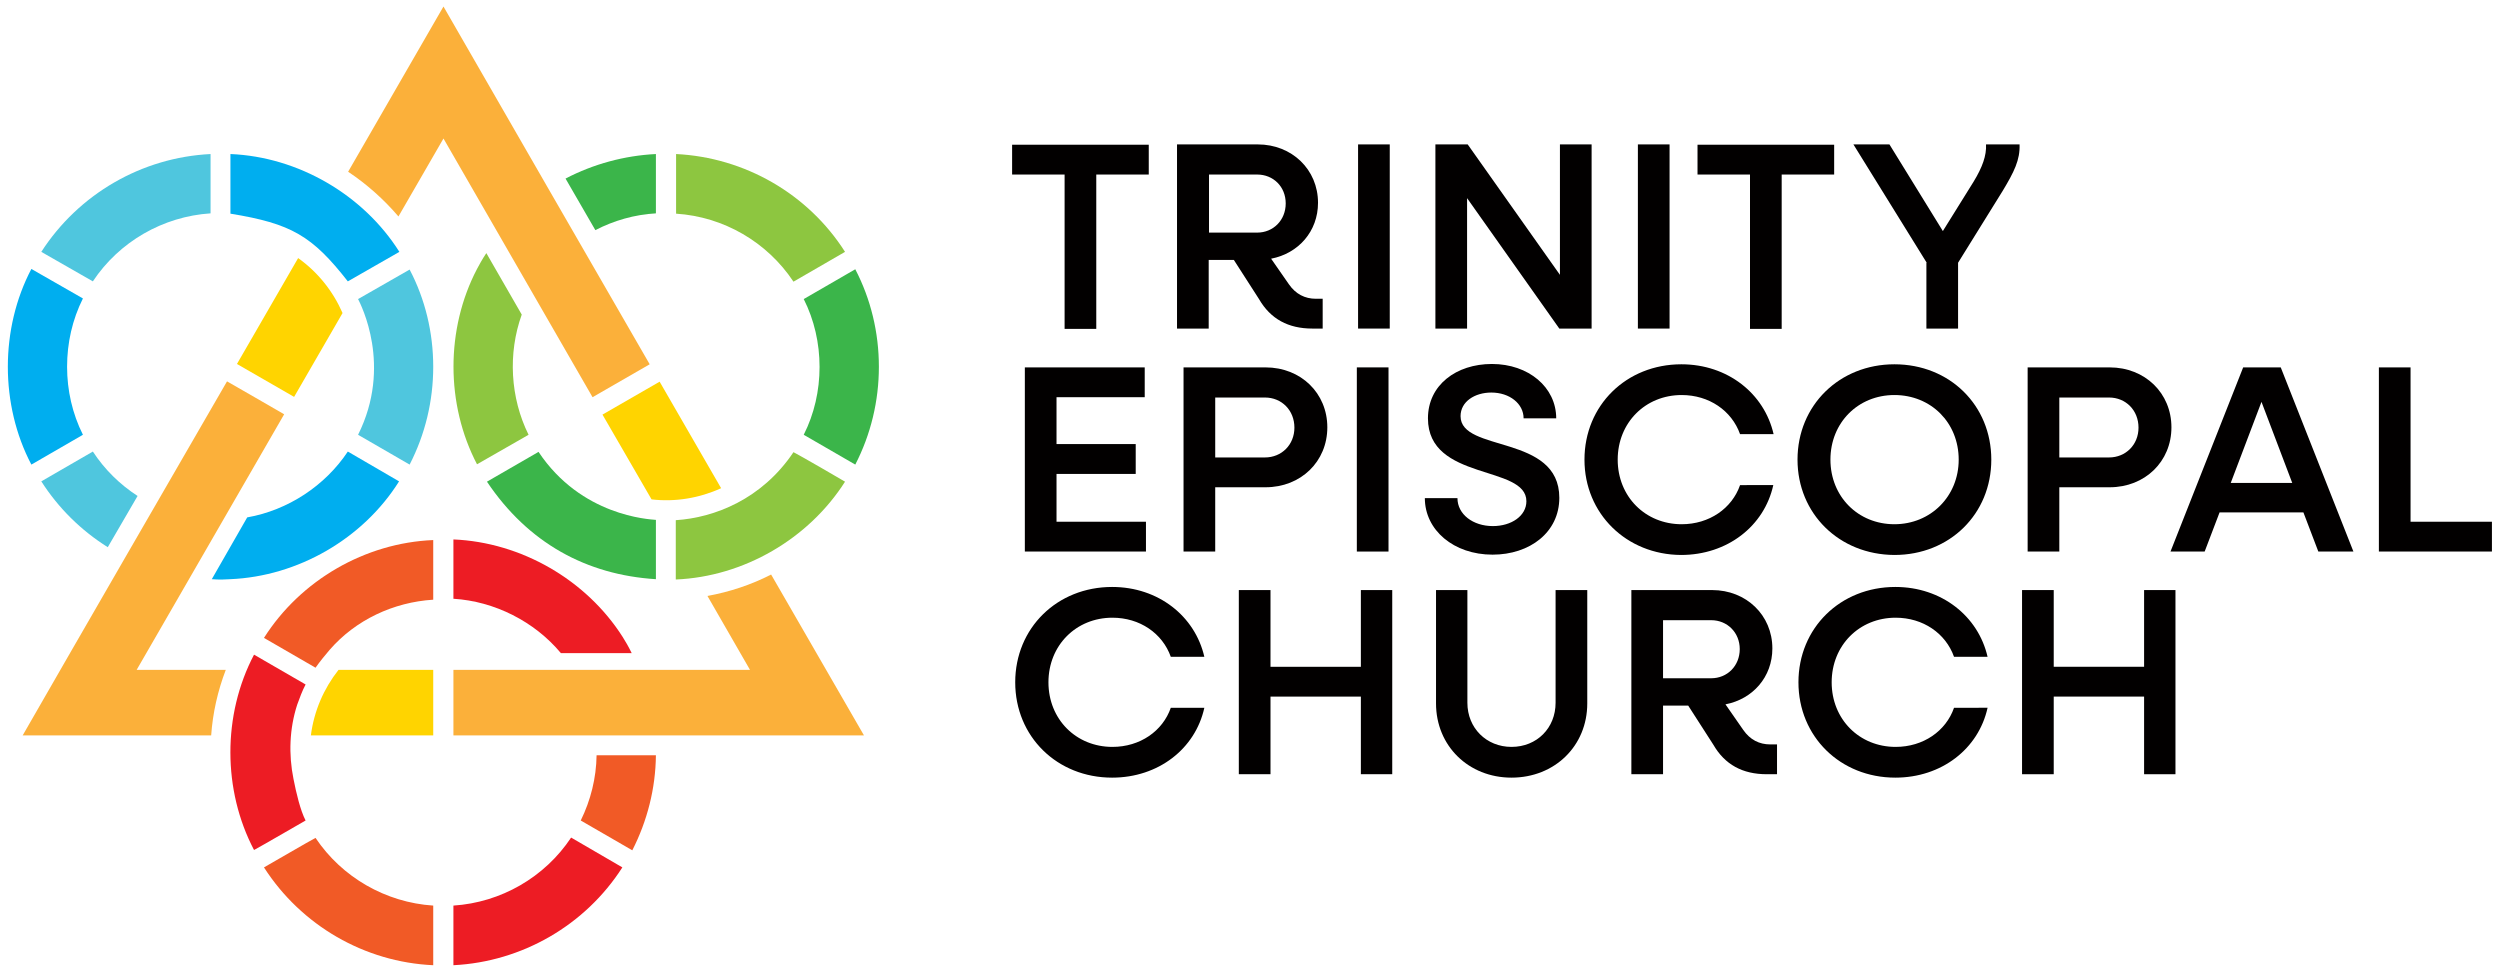 <?xml version="1.0" encoding="utf-8"?>
<!-- Generator: Adobe Illustrator 27.2.0, SVG Export Plug-In . SVG Version: 6.00 Build 0)  -->
<svg version="1.1" id="Layer_1" xmlns="http://www.w3.org/2000/svg" xmlns:xlink="http://www.w3.org/1999/xlink" x="0px" y="0px"
	 viewBox="0 0 805 313" style="enable-background:new 0 0 805 313;" xml:space="preserve">
<style type="text/css">
	.st0{fill:#020000;}
	.st1{fill:#3BB54A;}
	.st2{fill:#4FC6DE;}
	.st3{fill:#F15A26;}
	.st4{fill:#FFD400;}
	.st5{fill:#FBB03A;}
	.st6{fill:#ED1C24;}
	.st7{fill:#8DC640;}
	.st8{fill:#00AEEF;}
</style>
<g>
	<g>
		<g>
			<path class="st0" d="M342.8,56.2h-16.9v-9.6h44v9.6H353v49.7h-10.2V56.2z"/>
			<path class="st0" d="M379,46.5h26c11,0,19.4,8.1,19.4,18.8c0,9.2-6.3,16.3-15.1,18l5.7,8.2c2.2,3.2,5.2,4.7,8.7,4.7h2.2v9.6h-3.3
				c-7.8,0-13.5-3.1-17.2-9.5l-8.1-12.6h-8.1v22.1H379V46.5z M389.3,56.2v18.7h15.5c5.2,0,9.2-4,9.2-9.4s-4-9.3-9.2-9.3H389.3z"/>
			<path class="st0" d="M437.3,46.5h10.2v59.3h-10.2V46.5z"/>
			<path class="st0" d="M462.2,46.5h10.4l29.7,42v-42h10.2v59.3h-10.4l-29.7-42v42h-10.2V46.5z"/>
			<path class="st0" d="M527.4,46.5h10.2v59.3h-10.2V46.5z"/>
			<path class="st0" d="M563.5,56.2h-16.9v-9.6h44v9.6h-16.9v49.7h-10.2V56.2z"/>
			<path class="st0" d="M620.4,84.6l-23.6-38.1h11.6l17.2,27.9l9.9-15.9c2.8-4.6,4.2-8.4,4-12h10.8c0.2,5-1.8,8.9-5.4,14.9
				l-14.4,23.2v21.2h-10.2V84.6z"/>
			<path class="st0" d="M330,118.3h38.6v9.6h-28.4V143h25.5v9.6h-25.5V168H369v9.6h-39V118.3z"/>
			<path class="st0" d="M381.1,118.3h26.4c11.4,0,19.9,8.3,19.9,19.3c0,11-8.5,19.3-19.9,19.3h-16.2v20.7h-10.2V118.3z M391.3,127.9
				v19.4h16c5.4,0,9.5-4.1,9.5-9.6c0-5.6-4.1-9.7-9.5-9.7H391.3z"/>
			<path class="st0" d="M436.9,118.3h10.2v59.3h-10.2V118.3z"/>
			<path class="st0" d="M458.8,160.4h10.5c0,5.2,5,9,11.4,9c6,0,10.8-3.3,10.8-8c0-11.8-31.7-6.4-31.7-26.7
				c0-10.7,9.1-17.5,20.6-17.5c11.8,0,20.7,7.5,20.7,17.5h-10.5c0-4.7-4.5-8.3-10.4-8.3c-5.3,0-9.9,2.9-9.9,7.6
				c0,11.8,31.8,5.7,31.8,26.3c0,11.1-9.5,18.3-21.5,18.3C468.1,178.6,458.8,170.7,458.8,160.4z"/>
			<path class="st0" d="M510.2,148c0-17.5,13.5-30.7,31.2-30.7c14.9,0,26.7,9.4,29.7,22.5h-10.8c-2.7-7.6-10-12.6-18.8-12.6
				c-11.7,0-20.6,8.9-20.6,20.8c0,11.9,8.9,20.8,20.6,20.8c8.9,0,16.2-5.1,18.8-12.6H571c-2.9,13.2-14.8,22.5-29.7,22.5
				C523.7,178.6,510.2,165.4,510.2,148z"/>
			<path class="st0" d="M578.8,148c0-17.5,13.5-30.7,31.2-30.7c17.8,0,31.2,13.2,31.2,30.7c0,17.5-13.4,30.7-31.2,30.7
				C592.2,178.6,578.8,165.4,578.8,148z M630.7,148c0-11.9-8.9-20.8-20.7-20.8c-11.7,0-20.6,8.9-20.6,20.8
				c0,11.9,8.9,20.8,20.6,20.8C621.7,168.8,630.7,159.8,630.7,148z"/>
			<path class="st0" d="M652.9,118.3h26.4c11.4,0,19.9,8.3,19.9,19.3c0,11-8.5,19.3-19.9,19.3h-16.2v20.7h-10.2V118.3z M663.1,127.9
				v19.4h16c5.4,0,9.5-4.1,9.5-9.6c0-5.6-4.1-9.7-9.5-9.7H663.1z"/>
			<path class="st0" d="M722.3,118.3h12.1l23.4,59.3h-11.3l-4.8-12.6h-27l-4.8,12.6h-11L722.3,118.3z M738.1,155.5l-9.9-26.1
				l-9.9,26.1H738.1z"/>
			<path class="st0" d="M766,118.3h10.2V168h26.2v9.6H766V118.3z"/>
			<path class="st0" d="M326.9,219.7c0-17.5,13.5-30.7,31.2-30.7c14.9,0,26.7,9.4,29.7,22.5h-10.8c-2.7-7.6-10-12.6-18.8-12.6
				c-11.7,0-20.6,8.9-20.6,20.8c0,11.9,8.9,20.8,20.6,20.8c8.9,0,16.2-5.1,18.8-12.6h10.8c-2.9,13.2-14.8,22.5-29.7,22.5
				C340.4,250.4,326.9,237.2,326.9,219.7z"/>
			<path class="st0" d="M398.9,190h10.2v24.7h29.1V190h10.1v59.3h-10.1v-25h-29.1v25h-10.2V190z"/>
			<path class="st0" d="M462.4,226.5V190h10.1v36.3c0,8.1,6.1,14.2,14.2,14.2c8.2,0,14.2-6.1,14.2-14.2V190h10.2v36.5
				c0,13.7-10.5,23.9-24.4,23.9C472.9,250.4,462.4,240.2,462.4,226.5z"/>
			<path class="st0" d="M525.3,190h26c11,0,19.4,8.1,19.4,18.8c0,9.2-6.3,16.3-15.1,18l5.7,8.2c2.2,3.2,5.2,4.7,8.7,4.7h2.2v9.6
				h-3.3c-7.8,0-13.5-3.1-17.2-9.5l-8.1-12.6h-8.1v22.1h-10.2V190z M535.5,199.7v18.7H551c5.2,0,9.2-4,9.2-9.4c0-5.3-4-9.3-9.2-9.3
				H535.5z"/>
			<path class="st0" d="M579.1,219.7c0-17.5,13.5-30.7,31.2-30.7c14.9,0,26.7,9.4,29.7,22.5h-10.8c-2.7-7.6-10-12.6-18.8-12.6
				c-11.7,0-20.6,8.9-20.6,20.8c0,11.9,8.9,20.8,20.6,20.8c8.9,0,16.2-5.1,18.8-12.6H640c-2.9,13.2-14.8,22.5-29.7,22.5
				C592.6,250.4,579.1,237.2,579.1,219.7z"/>
			<path class="st0" d="M651.1,190h10.2v24.7h29.1V190h10.1v59.3h-10.1v-25h-29.1v25h-10.2V190z"/>
		</g>
	</g>
	<g>
		<g>
			<path class="st1" d="M211.2,49.6v19.1c-6.9,0.4-13.5,2.3-19.5,5.4l-9.6-16.6C191.1,52.8,201.1,50.1,211.2,49.6z"/>
			<path class="st1" d="M211.2,167.4v19.1c-22.4-1.4-41.2-11.7-54.4-31.4l16.1-9.3l0.5-0.3C187.2,166.2,209,167.2,211.2,167.4z"/>
			<path class="st1" d="M283,118.1c0,11-2.6,21.8-7.6,31.5c-4.1-2.4-12.6-7.3-16.6-9.6c6.8-13.4,6.8-30.3,0-43.7l16.6-9.6
				C280.4,96.3,283,107.1,283,118.1z"/>
		</g>
		<g>
			<path class="st2" d="M67.8,49.6v19.1c-15.3,1-29.4,9.1-37.9,21.9c-2.6-1.5-13.8-7.9-16.6-9.5C25.3,62.5,45.6,50.7,67.8,49.6z"/>
			<path class="st2" d="M44.3,159.7l-9.6,16.5c-8.6-5.4-15.9-12.6-21.4-21.2c3-1.7,13.8-8,16.6-9.6C33.7,151.2,38.6,156,44.3,159.7z
				"/>
			<path class="st2" d="M139.5,118.1c0,11-2.6,21.8-7.6,31.5c-4.1-2.4-12.5-7.2-16.6-9.6c11.1-22.2,0.9-41.9,0-43.7l16.6-9.5
				C136.9,96.3,139.5,107.1,139.5,118.1z"/>
		</g>
		<g>
			<path class="st3" d="M139.5,173.9v19.2c-12.8,0.8-25,6.5-33.4,16.2c-1.2,1.4-3.1,3.7-4.5,5.7c-2.6-1.5-14.2-8.2-16.6-9.6
				C96.8,186.8,117.6,174.8,139.5,173.9z"/>
			<path class="st3" d="M211.2,243.2c-0.1,10.7-2.8,21.2-7.6,30.6c-1.7-1-15.2-8.8-16.6-9.6c3.2-6.5,5-13.7,5.1-21H211.2z"/>
			<path class="st3" d="M139.5,291.6v19.2c-22.1-1-42.5-12.8-54.5-31.5c2.5-1.4,14.3-8.3,16.6-9.5
				C110.1,282.5,124.2,290.6,139.5,291.6z"/>
		</g>
		<g>
			<path class="st4" d="M232.2,157.2c-7,3.2-14.8,4.5-22.4,3.6L194,133.5l18.4-10.6L232.2,157.2z"/>
			<path class="st4" d="M110.3,100.8l-15.6,27l-18.4-10.6L96,83.1C102.3,87.6,107.2,93.7,110.3,100.8z"/>
			<path class="st4" d="M139.5,215.7v21.1h-39.4c1-7.8,4.1-15,8.9-21.1H139.5z"/>
		</g>
		<g>
			<path class="st5" d="M209.2,117.3l-18.4,10.6c0,0-40.3-69.9-48-83.3l-14.5,25.1c-4.7-5.5-10.2-10.4-16.2-14.4l30.7-53.2
				C157.2,27.2,195.3,93.2,209.2,117.3z"/>
			<path class="st5" d="M91.5,133.4c0,0-47.5,82.3-47.5,82.3h28.7c-2.6,6.8-4.2,13.9-4.7,21.1H7.3c19-33.1,46.9-81.3,65.8-114
				C77.4,125.2,87.1,130.9,91.5,133.4z"/>
			<path class="st5" d="M278.2,236.8H146v-21.1h95.5l-13.7-23.8c7.1-1.3,14.1-3.6,20.5-6.9L278.2,236.8z"/>
		</g>
		<g>
			<path class="st6" d="M98.4,264.2c-0.7,0.4-15.4,8.9-16.6,9.5c-10.1-19.2-10.2-43.5,0-62.9c2.2,1.3,14.7,8.5,16.6,9.6
				c-1.1,2.1-1.9,4.3-2.7,6.5c-2.5,7.7-2.8,16-1.2,23.9C95.4,255.4,96.7,260.9,98.4,264.2z"/>
			<path class="st6" d="M200.4,279.3c-11.9,18.6-32.3,30.4-54.4,31.5v-19.2c15.3-1,29.4-9.1,37.9-21.9L200.4,279.3z"/>
			<path class="st6" d="M203.4,210.3c-1.1-2.3-2.1-3.9-2.9-5.2c-11.7-18.4-32.7-30.5-54.5-31.4l0,19.1c13.2,0.8,26.1,7.3,34.6,17.5
				H203.4z"/>
		</g>
		<g>
			<path class="st7" d="M272.1,81.1l-16.6,9.6C247,77.9,233,69.8,217.7,68.8V49.6C239.8,50.7,260.2,62.4,272.1,81.1z"/>
			<path class="st7" d="M272.1,155.1c-11.7,18.4-32.6,30.6-54.5,31.5v-19.1c12.4-0.8,27.7-6.7,37.9-21.9
				C256.6,146.1,271.7,154.8,272.1,155.1z"/>
			<path class="st7" d="M156.6,81.5c-1.4,2.1-2.3,3.8-3,5.1c-10.1,19.3-10.1,43.6,0,62.9l16.6-9.5c-5.9-11.9-6.7-26.2-2.2-38.7
				L156.6,81.5z"/>
		</g>
		<g>
			<path class="st8" d="M21.6,118.1c0,7.6,1.7,15.1,5.1,21.9c-4.1,2.4-12.5,7.2-16.6,9.6C0,130.4,0,105.8,10.1,86.6l16.6,9.5
				C23.3,102.9,21.6,110.4,21.6,118.1z"/>
			<path class="st8" d="M128.6,81.1l-16.6,9.5C100.5,75.9,93.8,72,74.2,68.8V49.6C96,50.5,117,62.7,128.6,81.1z"/>
			<path class="st8" d="M68.2,186.5c2.5,0.2,4.4,0.1,5.9,0c21.8-0.9,42.8-13,54.4-31.5l-16.5-9.6c-7.3,11-19.3,18.9-32.4,21.2
				L68.2,186.5z"/>
		</g>
	</g>
</g>
</svg>
